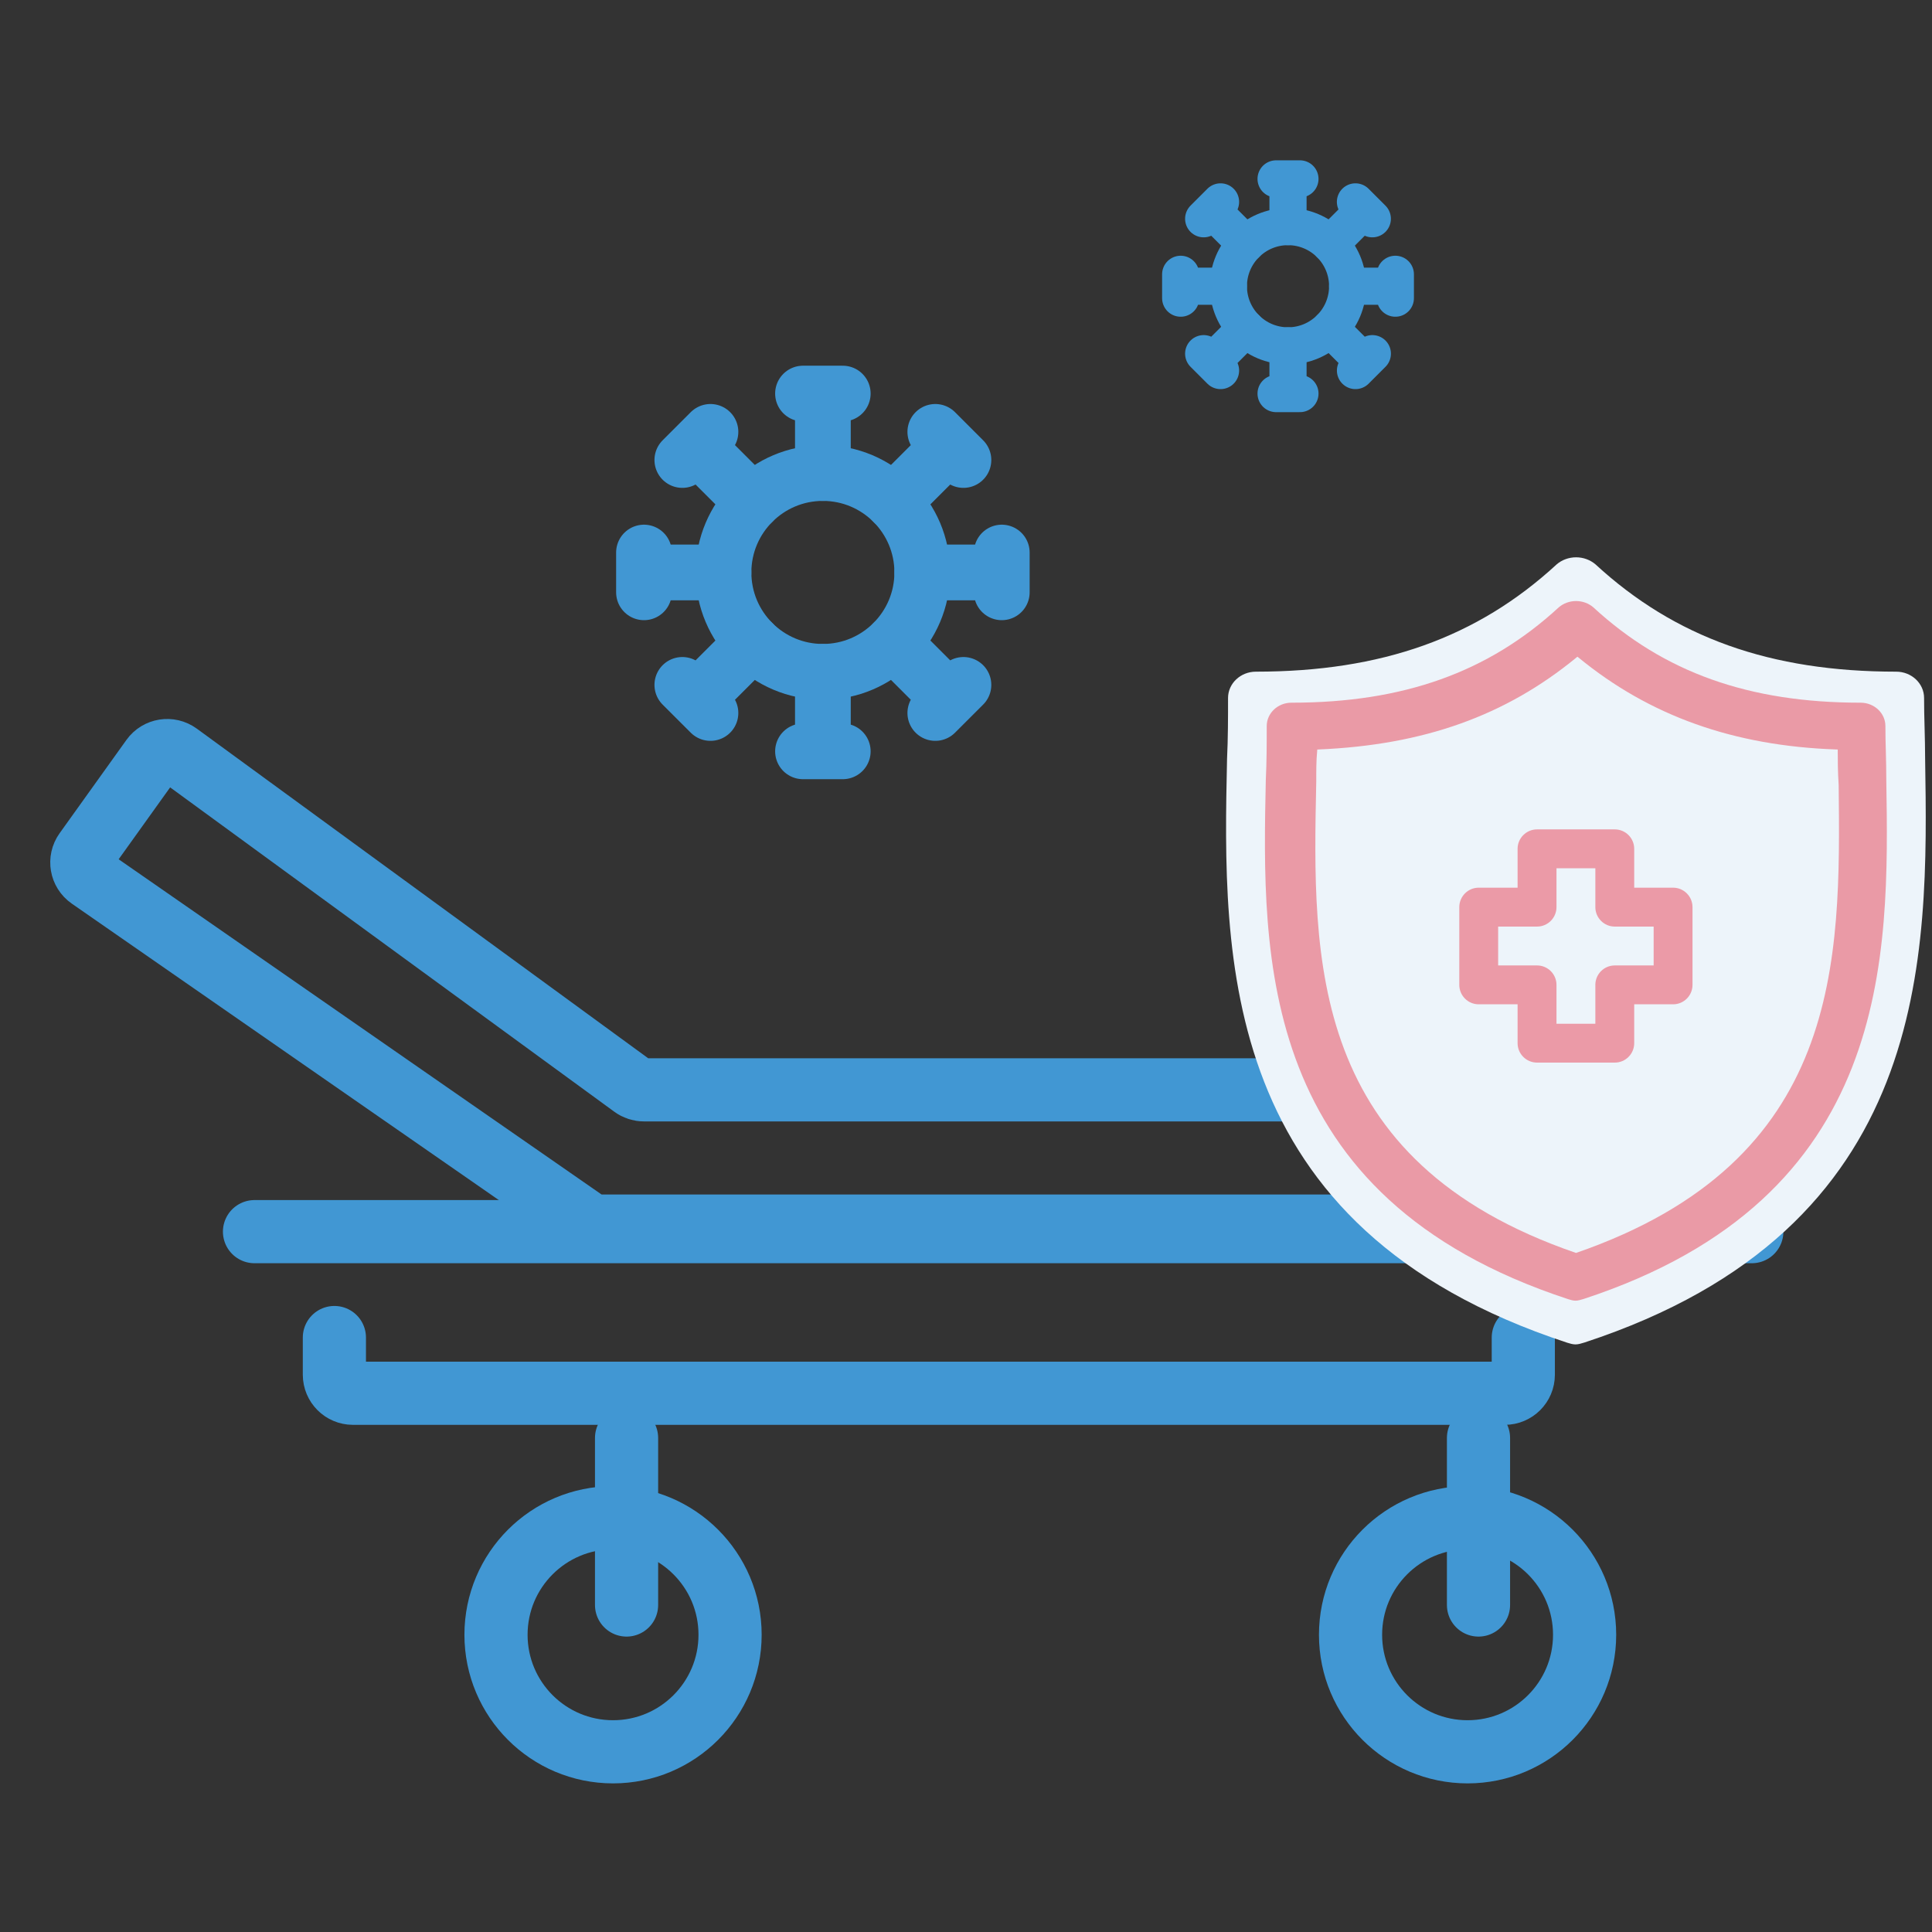 <svg width="52" height="52" viewBox="0 0 52 52" fill="none" xmlns="http://www.w3.org/2000/svg">
<rect x="0" y="0" width="52" height="52" fill="#333333" stroke="none"/>
<path d="M9 36V37C9 37.276 9.224 37.5 9.5 37.5H40.5C40.776 37.5 41 37.276 41 37V36" stroke="#4197D3" stroke-width="1.7" stroke-linecap="round"/>
<line x1="6.85" y1="33.15" x2="47.15" y2="33.15" stroke="#4197D3" stroke-width="1.7" stroke-linecap="round"/>
<path d="M4.094 20.41L2.296 22.921C2.133 23.148 2.188 23.464 2.417 23.623L15.797 32.911C15.88 32.969 15.98 33 16.082 33H40.618C40.844 33 41.041 32.849 41.1 32.632L41.828 29.965C41.914 29.647 41.675 29.333 41.345 29.333H17.332C17.226 29.333 17.123 29.3 17.037 29.237L4.796 20.298C4.571 20.134 4.256 20.184 4.094 20.41Z" stroke="#4197D3" stroke-width="1.7" stroke-linecap="round"/>
<line x1="16.864" y1="38.702" x2="16.864" y2="43.199" stroke="#4197D3" stroke-width="1.7" stroke-linecap="round"/>
<line x1="39.794" y1="38.702" x2="39.794" y2="43.199" stroke="#4197D3" stroke-width="1.7" stroke-linecap="round"/>
<circle cx="16.5" cy="44" r="3.15" stroke="#4197D3" stroke-width="1.7"/>
<circle cx="39.5" cy="44" r="3.15" stroke="#4197D3" stroke-width="1.7"/>
<path d="M42.318 17C40.595 18.738 36.934 19.535 35.319 19.716C33.596 29.711 39.267 33.658 42.318 34.383C50.502 32.644 50.753 23.881 49.855 19.716C46.841 19.716 43.574 17.905 42.318 17Z" fill="#EDF4FA"/>
<path fill-rule="evenodd" clip-rule="evenodd" d="M34.581 19.535C34.553 19.834 34.554 20.162 34.554 20.479C34.44 25.862 34.31 31.956 42.419 34.739C50.494 31.951 50.429 25.908 50.372 20.575C50.345 20.154 50.344 19.832 50.344 19.54V19.495L50.3 19.494C47.195 19.388 44.642 18.477 42.492 16.709L42.462 16.685L42.433 16.709C40.288 18.473 37.806 19.359 34.625 19.494L34.585 19.496L34.581 19.535ZM42.405 36.185C42.332 36.185 42.258 36.163 42.181 36.139C32.757 33.048 32.913 25.753 33.026 20.427C33.053 19.862 33.053 19.324 33.053 18.786C33.053 18.395 33.39 18.078 33.803 18.078C37.186 18.078 39.76 17.16 41.898 15.19C42.039 15.068 42.229 15 42.42 15C42.613 15 42.8 15.068 42.943 15.19C45.082 17.161 47.652 18.078 51.036 18.078C51.45 18.078 51.787 18.395 51.787 18.786C51.787 19.035 51.792 19.297 51.8 19.566C51.807 19.847 51.815 20.136 51.815 20.425C51.899 25.758 52.013 33.062 42.645 36.134C42.558 36.161 42.481 36.185 42.405 36.185V36.185Z" fill="#EDF4FA"/>
<path fill-rule="evenodd" clip-rule="evenodd" d="M35.452 20.208C35.426 20.474 35.427 20.765 35.427 21.047C35.326 25.832 35.211 31.249 42.419 33.723C49.596 31.244 49.539 25.873 49.488 21.133C49.464 20.758 49.463 20.472 49.463 20.212V20.173L49.424 20.172C46.664 20.077 44.395 19.267 42.483 17.696L42.457 17.675L42.431 17.696C40.524 19.264 38.318 20.052 35.491 20.172L35.455 20.174L35.452 20.208ZM42.406 35.008C42.342 35.008 42.276 34.989 42.207 34.967C33.83 32.22 33.969 25.735 34.069 21.001C34.094 20.499 34.094 20.02 34.094 19.542C34.094 19.195 34.393 18.913 34.76 18.913C37.767 18.913 40.055 18.097 41.955 16.346C42.081 16.237 42.249 16.177 42.42 16.177C42.591 16.177 42.757 16.237 42.884 16.346C44.786 18.098 47.07 18.913 50.078 18.913C50.447 18.913 50.746 19.195 50.746 19.542C50.746 19.764 50.75 19.997 50.758 20.236C50.764 20.485 50.77 20.742 50.77 20.999C50.845 25.74 50.947 32.233 42.62 34.963C42.542 34.986 42.474 35.008 42.406 35.008V35.008Z" fill="#EA9AA6"/>
<path fill-rule="evenodd" clip-rule="evenodd" d="M40.323 25.985V24.939H41.37C41.658 24.939 41.893 24.704 41.893 24.416V23.369H42.939V24.416C42.939 24.704 43.173 24.939 43.462 24.939H44.508V25.985H43.462C43.173 25.985 42.939 26.219 42.939 26.508V27.554H41.893V26.508C41.893 26.219 41.658 25.985 41.37 25.985H40.323ZM41.37 28.6H43.462C43.751 28.6 43.985 28.366 43.985 28.077V27.031H45.031C45.32 27.031 45.554 26.797 45.554 26.508V24.416C45.554 24.127 45.32 23.892 45.031 23.892H43.985V22.846C43.985 22.558 43.751 22.323 43.462 22.323H41.37C41.081 22.323 40.846 22.558 40.846 22.846V23.892H39.8C39.511 23.892 39.277 24.127 39.277 24.416V26.508C39.277 26.797 39.511 27.031 39.8 27.031H40.846V28.077C40.846 28.366 41.081 28.6 41.37 28.6V28.6Z" fill="#EB9AA7"/>
<path d="M22.148 18.082C23.625 18.082 24.823 16.885 24.823 15.407C24.823 13.93 23.625 12.732 22.148 12.732C20.671 12.732 19.473 13.93 19.473 15.407C19.473 16.885 20.671 18.082 22.148 18.082Z" stroke="#4197D3" stroke-width="1.5" stroke-linecap="round" stroke-linejoin="round"/>
<path d="M21.613 10.593H22.683M22.148 12.732V10.593V12.732Z" stroke="#4197D3" stroke-width="1.5" stroke-linecap="round" stroke-linejoin="round"/>
<path d="M25.174 11.624L25.931 12.381M24.04 13.516L25.553 12.003L24.04 13.516Z" stroke="#4197D3" stroke-width="1.5" stroke-linecap="round" stroke-linejoin="round"/>
<path d="M26.963 14.872V15.942M24.823 15.407H26.963H24.823Z" stroke="#4197D3" stroke-width="1.5" stroke-linecap="round" stroke-linejoin="round"/>
<path d="M25.931 18.434L25.174 19.19M24.04 17.299L25.553 18.812L24.04 17.299Z" stroke="#4197D3" stroke-width="1.5" stroke-linecap="round" stroke-linejoin="round"/>
<path d="M22.683 20.222H21.613M22.148 18.082V20.222V18.082Z" stroke="#4197D3" stroke-width="1.5" stroke-linecap="round" stroke-linejoin="round"/>
<path d="M19.122 19.19L18.365 18.434M20.257 17.299L18.744 18.812L20.257 17.299Z" stroke="#4197D3" stroke-width="1.5" stroke-linecap="round" stroke-linejoin="round"/>
<path d="M17.333 15.942V14.872M19.473 15.407H17.333H19.473Z" stroke="#4197D3" stroke-width="1.5" stroke-linecap="round" stroke-linejoin="round"/>
<path d="M18.365 12.381L19.122 11.624M20.257 13.516L18.744 12.003L20.257 13.516Z" stroke="#4197D3" stroke-width="1.5" stroke-linecap="round" stroke-linejoin="round"/>
<path d="M34.667 9.309C35.553 9.309 36.272 8.59 36.272 7.704C36.272 6.817 35.553 6.099 34.667 6.099C33.78 6.099 33.062 6.817 33.062 7.704C33.062 8.59 33.78 9.309 34.667 9.309Z" stroke="#4197D3" stroke-linecap="round" stroke-linejoin="round"/>
<path d="M34.346 4.815H34.988M34.667 6.099V4.815V6.099Z" stroke="#4197D3" stroke-linecap="round" stroke-linejoin="round"/>
<path d="M36.482 5.434L36.936 5.888M35.801 6.569L36.709 5.661L35.801 6.569Z" stroke="#4197D3" stroke-linecap="round" stroke-linejoin="round"/>
<path d="M37.556 7.383V8.025M36.272 7.704H37.556H36.272Z" stroke="#4197D3" stroke-linecap="round" stroke-linejoin="round"/>
<path d="M36.937 9.519L36.483 9.973M35.802 8.839L36.71 9.746L35.802 8.839Z" stroke="#4197D3" stroke-linecap="round" stroke-linejoin="round"/>
<path d="M34.988 10.593H34.346M34.667 9.309V10.593V9.309Z" stroke="#4197D3" stroke-linecap="round" stroke-linejoin="round"/>
<path d="M32.851 9.973L32.397 9.519M33.532 8.839L32.624 9.746L33.532 8.839Z" stroke="#4197D3" stroke-linecap="round" stroke-linejoin="round"/>
<path d="M31.778 8.025V7.383M33.062 7.704H31.778H33.062Z" stroke="#4197D3" stroke-linecap="round" stroke-linejoin="round"/>
<path d="M32.397 5.888L32.851 5.434M33.532 6.569L32.624 5.661L33.532 6.569Z" stroke="#4197D3" stroke-linecap="round" stroke-linejoin="round"/>
</svg>
